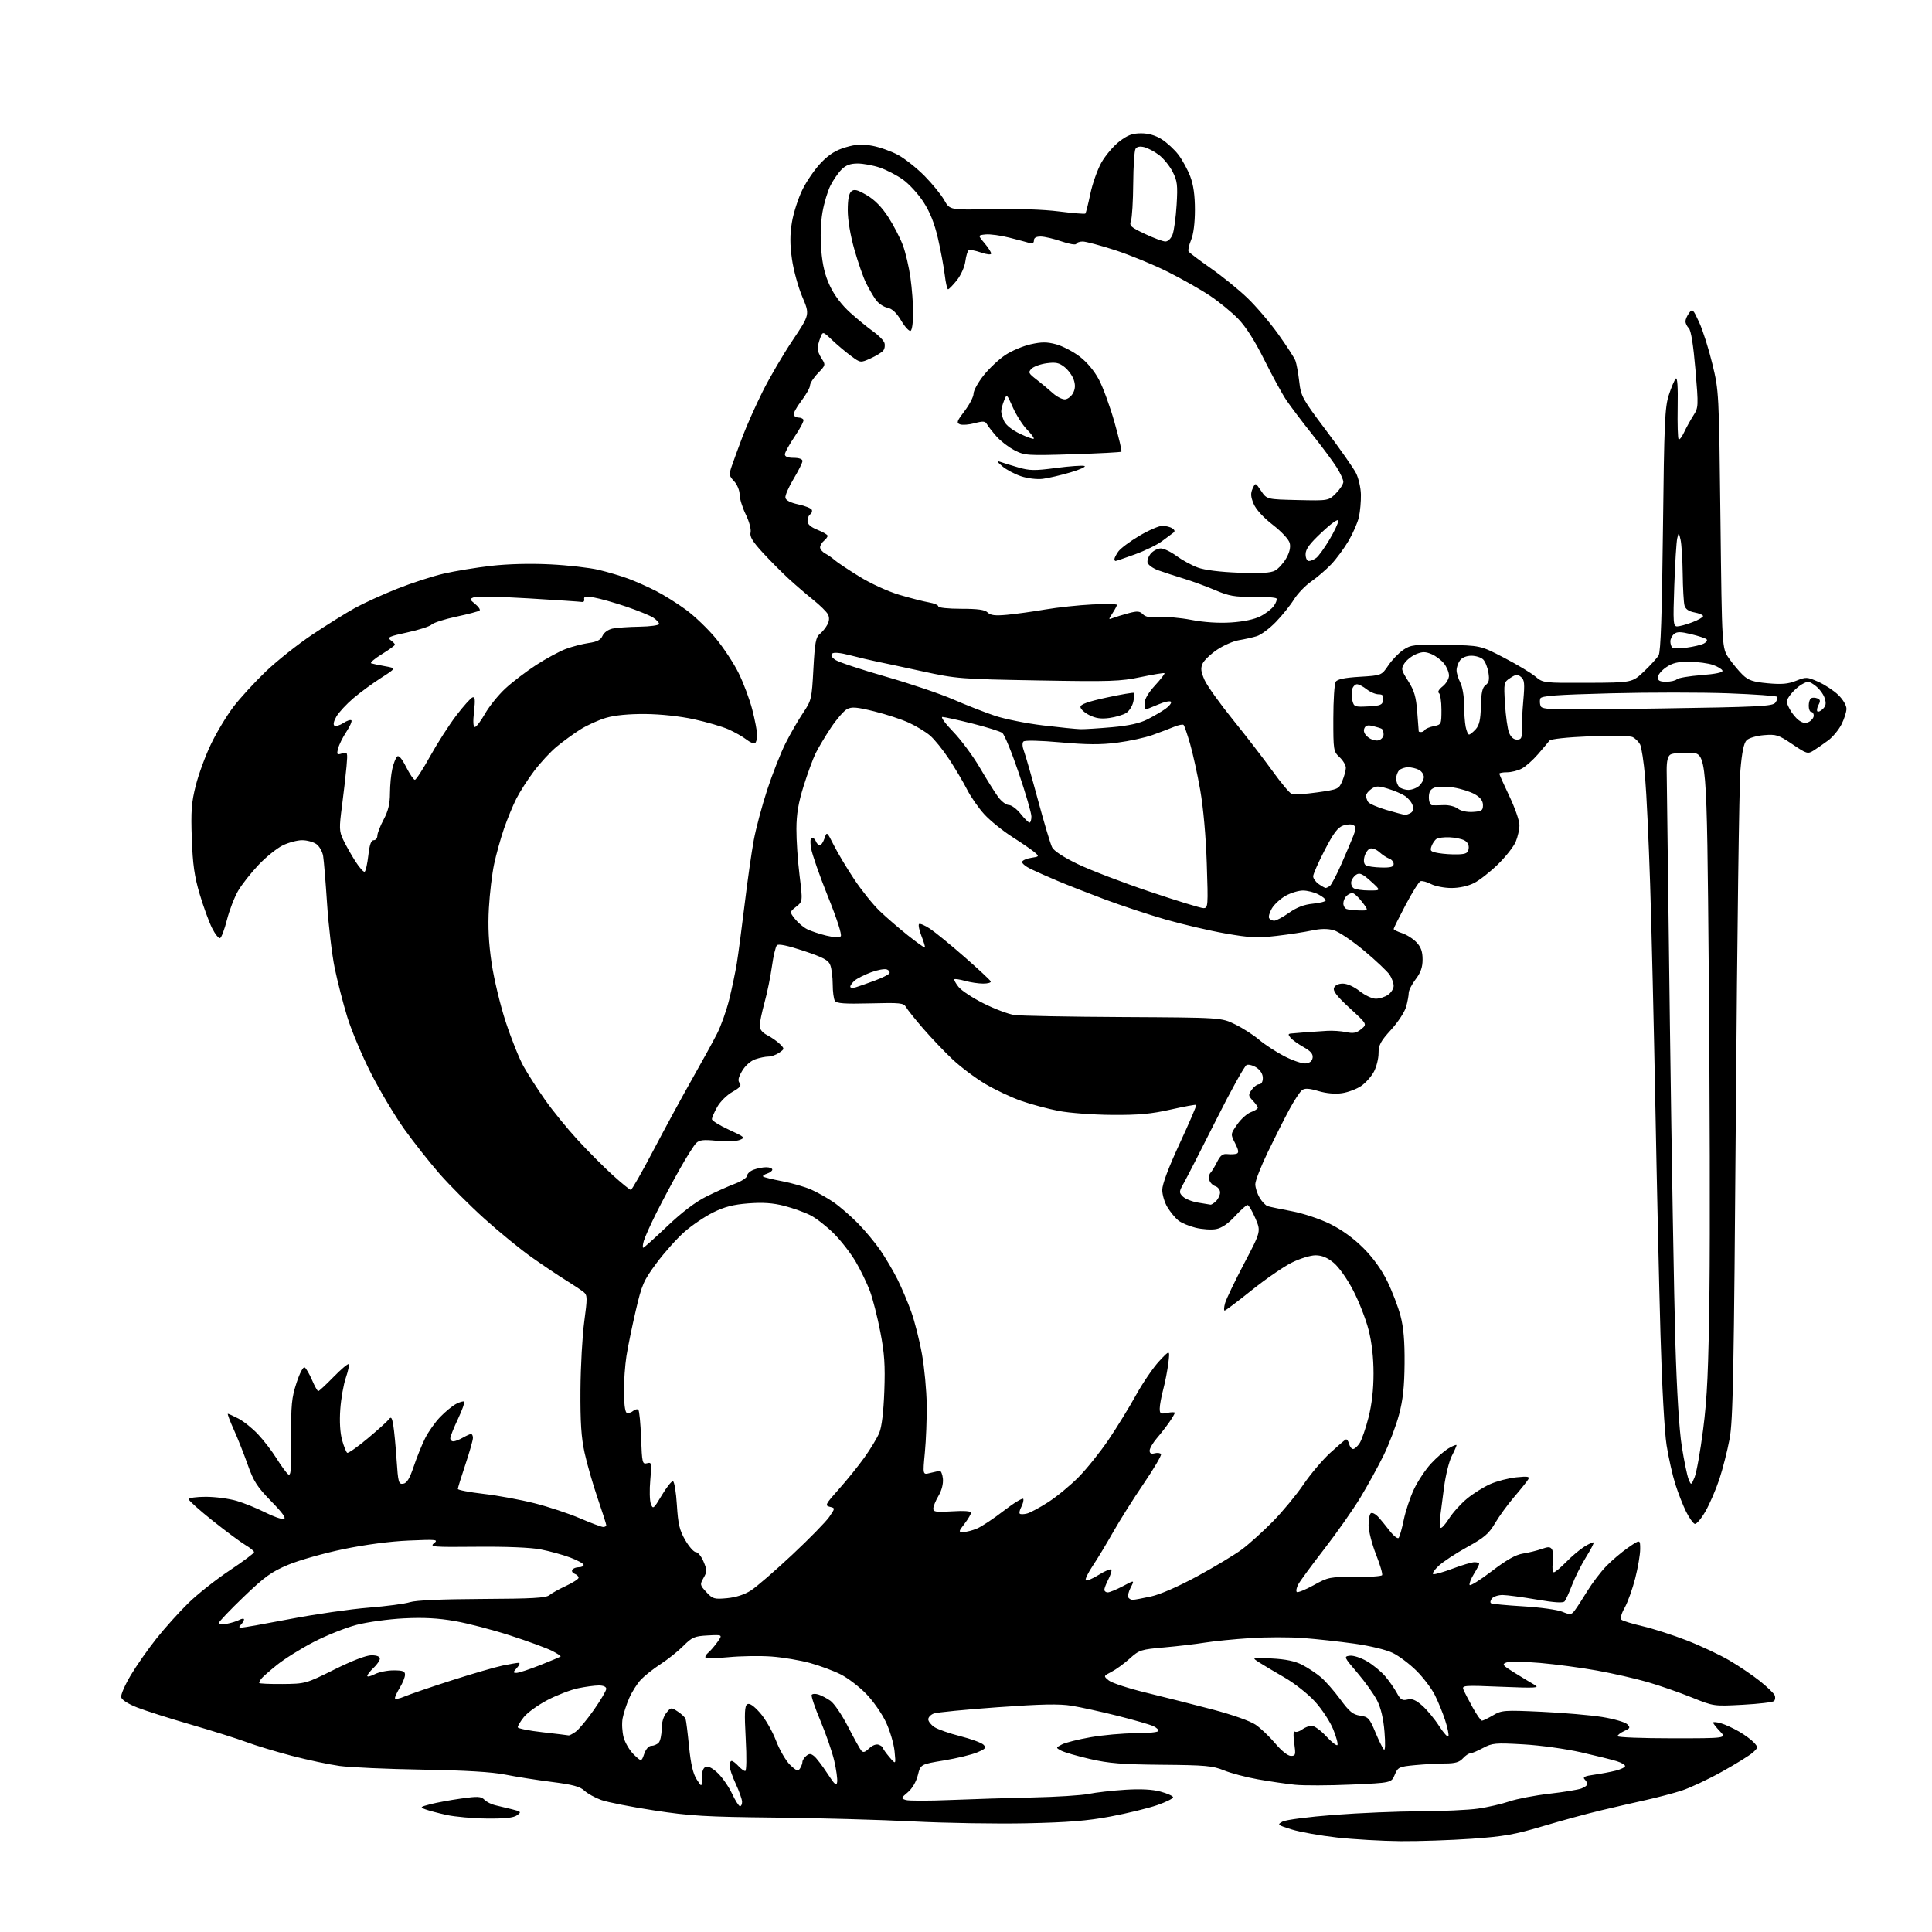 <?xml version="1.0" encoding="UTF-8" standalone="no"?>
<svg 
  version="1.1" 
  xmlns="http://www.w3.org/2000/svg" 
  xmlns:xlink="http://www.w3.org/1999/xlink" 
  xmlns:svg="http://www.w3.org/2000/svg"
  xmlns:rdf="http://www.w3.org/1999/02/22-rdf-syntax-ns#"
  xmlns:cc="http://creativecommons.org/ns#"
  xmlns:dc="http://purl.org/dc/elements/1.1/"
  viewBox="0 0 768 768"
  width="768"
  height="768"
>
<style>svg {background-color: white; }</style>"
<path stroke="none" fill="black" fill-rule="evenodd" d="M556.67,731.89C549.43,731.83 538.10,731.18 531.50,730.45C524.90,729.71 516.80,728.27 513.50,727.25C507.77,725.46 507.60,725.32 509.84,724.11C511.14,723.40 520.23,722.22 530.34,721.45C540.33,720.68 555.70,720.04 564.50,720.01C573.30,719.98 583.65,719.51 587.50,718.96C591.35,718.41 596.98,717.12 600.00,716.09C603.02,715.06 610.17,713.69 615.87,713.04C621.58,712.39 627.31,711.45 628.62,710.95C629.93,710.46 631.00,709.68 631.00,709.22C631.00,708.77 630.50,707.90 629.88,707.28C629.05,706.45 630.03,705.98 633.63,705.49C636.31,705.12 640.19,704.39 642.25,703.87C644.31,703.35 646.00,702.53 646.00,702.04C646.00,701.55 644.54,700.69 642.75,700.12C640.96,699.55 634.55,697.96 628.50,696.58C622.35,695.19 612.21,693.78 605.50,693.41C594.43,692.78 593.19,692.89 589.51,694.86C587.32,696.04 585.03,697.00 584.42,697.00C583.81,697.00 582.50,697.90 581.50,699.00C580.14,700.50 578.41,701.00 574.60,701.01C571.79,701.01 566.41,701.31 562.63,701.66C556.10,702.28 555.70,702.46 554.43,705.51C553.10,708.70 553.10,708.70 537.09,709.40C528.28,709.79 518.25,709.82 514.79,709.47C511.33,709.11 504.68,708.14 500.00,707.31C495.32,706.48 489.25,704.87 486.50,703.74C482.10,701.94 479.14,701.67 462.00,701.53C446.07,701.39 440.81,700.97 433.28,699.23C428.21,698.06 423.07,696.57 421.85,695.92C419.65,694.74 419.65,694.74 422.14,693.44C423.50,692.72 428.65,691.43 433.56,690.57C438.48,689.71 446.41,689.00 451.19,689.00C455.97,689.00 460.12,688.62 460.41,688.15C460.70,687.68 459.81,686.78 458.44,686.15C457.06,685.53 450.66,683.68 444.22,682.06C437.77,680.44 429.57,678.64 426.00,678.06C421.07,677.26 413.94,677.41 396.50,678.66C383.85,679.57 372.49,680.68 371.25,681.13C370.01,681.58 369.00,682.63 369.00,683.45C369.00,684.28 370.11,685.68 371.47,686.57C372.83,687.46 377.44,689.08 381.72,690.16C386.00,691.25 390.15,692.77 390.94,693.54C392.18,694.76 391.84,695.17 388.44,696.61C386.27,697.53 380.32,698.96 375.22,699.81C365.94,701.34 365.94,701.34 364.85,705.68C364.19,708.32 362.62,710.98 360.88,712.45C358.12,714.77 358.09,714.89 360.08,715.53C361.23,715.89 369.21,715.89 377.83,715.53C386.45,715.17 401.15,714.72 410.50,714.52C419.85,714.32 429.88,713.69 432.80,713.10C435.71,712.51 442.24,711.77 447.30,711.46C453.46,711.07 458.09,711.31 461.32,712.19C463.98,712.91 466.23,713.91 466.32,714.41C466.42,714.91 463.57,716.33 460.00,717.57C456.43,718.81 448.10,720.83 441.50,722.08C432.23,723.82 424.61,724.44 408.00,724.79C396.18,725.04 375.93,724.71 363.00,724.05C350.07,723.39 325.32,722.70 308.00,722.52C280.42,722.23 274.45,721.88 260.00,719.67C250.93,718.28 241.49,716.42 239.03,715.54C236.57,714.65 233.55,712.98 232.31,711.82C230.57,710.18 227.63,709.40 219.28,708.34C213.35,707.59 205.04,706.28 200.81,705.43C195.58,704.39 185.01,703.75 167.81,703.46C153.89,703.22 139.13,702.57 135.00,702.00C130.87,701.43 122.32,699.62 116.00,697.97C109.67,696.31 101.58,693.86 98.00,692.52C94.42,691.18 84.53,688.06 76.00,685.59C67.47,683.12 57.80,680.04 54.50,678.74C50.83,677.29 48.37,675.71 48.17,674.64C47.98,673.68 49.68,669.79 51.94,665.99C54.20,662.18 58.80,655.61 62.16,651.38C65.53,647.14 71.25,640.78 74.89,637.23C78.52,633.68 85.89,627.86 91.25,624.29C96.61,620.72 101.00,617.43 101.00,617.00C101.00,616.56 99.46,615.29 97.57,614.18C95.69,613.06 89.84,608.72 84.57,604.53C79.31,600.34 75.00,596.48 75.00,595.96C75.00,595.43 78.07,595.00 81.82,595.00C85.57,595.00 91.08,595.73 94.07,596.61C97.06,597.50 102.13,599.55 105.33,601.17C108.54,602.79 111.89,603.98 112.77,603.81C113.90,603.59 112.44,601.52 107.79,596.76C102.22,591.05 100.79,588.82 98.48,582.26C96.97,577.99 94.48,571.69 92.92,568.25C91.37,564.81 90.32,562.00 90.59,562.00C90.86,562.00 92.75,562.86 94.79,563.92C96.83,564.97 100.34,567.78 102.58,570.17C104.82,572.55 108.11,576.83 109.89,579.67C111.66,582.52 113.73,585.36 114.48,585.99C115.64,586.95 115.84,584.70 115.75,571.81C115.65,558.48 115.93,555.62 117.87,549.72C119.18,545.72 120.52,543.20 121.13,543.58C121.70,543.93 123.01,546.20 124.05,548.61C125.08,551.02 126.19,553.00 126.51,553.00C126.83,553.00 129.56,550.47 132.58,547.37C135.60,544.28 138.32,541.98 138.61,542.28C138.90,542.57 138.39,544.99 137.48,547.66C136.56,550.32 135.57,555.97 135.27,560.21C134.92,565.08 135.19,569.61 136.00,572.49C136.70,575.00 137.61,577.26 138.03,577.52C138.44,577.77 142.09,575.21 146.14,571.82C150.19,568.44 153.99,565.00 154.60,564.19C155.47,563.00 155.82,563.47 156.34,566.60C156.70,568.75 157.29,574.91 157.65,580.30C158.25,589.31 158.47,590.07 160.28,589.80C161.74,589.58 162.84,587.76 164.46,582.95C165.67,579.35 167.71,574.30 168.99,571.74C170.27,569.17 172.96,565.37 174.97,563.29C176.98,561.20 179.83,558.86 181.31,558.08C182.79,557.30 184.23,556.90 184.52,557.19C184.81,557.48 183.69,560.59 182.03,564.11C180.36,567.62 179.00,571.06 179.00,571.75C179.00,572.44 179.56,572.98 180.25,572.96C180.94,572.95 182.62,572.29 184.00,571.50C185.38,570.71 186.84,570.05 187.25,570.04C187.66,570.02 188.00,570.72 188.00,571.60C188.00,572.48 186.65,577.23 185.00,582.16C183.35,587.08 182.00,591.46 182.00,591.88C182.00,592.30 186.61,593.18 192.25,593.84C197.89,594.49 207.00,596.17 212.50,597.57C218.00,598.96 226.12,601.65 230.54,603.55C234.96,605.45 239.13,607.00 239.79,607.00C240.46,607.00 241.00,606.68 241.00,606.28C241.00,605.89 239.45,601.05 237.56,595.53C235.68,590.02 233.34,581.90 232.38,577.50C231.05,571.46 230.66,565.34 230.74,552.50C230.81,543.15 231.49,530.89 232.26,525.25C233.51,516.04 233.49,514.86 232.08,513.68C231.21,512.95 228.03,510.83 225.00,508.95C221.97,507.08 215.83,502.96 211.35,499.79C206.86,496.63 198.41,489.72 192.57,484.45C186.72,479.17 178.69,471.13 174.72,466.59C170.75,462.04 164.47,454.09 160.76,448.91C157.06,443.74 151.12,433.80 147.57,426.83C144.01,419.86 139.74,409.74 138.07,404.33C136.40,398.92 134.14,390.12 133.04,384.78C131.95,379.43 130.59,367.95 130.02,359.28C129.45,350.60 128.75,342.05 128.45,340.28C128.16,338.51 126.94,336.37 125.74,335.53C124.54,334.69 122.00,334.00 120.09,334.00C118.19,334.00 114.75,334.91 112.44,336.03C110.14,337.14 105.80,340.63 102.80,343.78C99.81,346.93 96.15,351.57 94.67,354.10C93.20,356.63 91.20,361.80 90.23,365.60C89.27,369.39 88.04,372.69 87.49,372.92C86.95,373.15 85.51,371.35 84.29,368.92C83.08,366.49 80.88,360.45 79.40,355.50C77.29,348.41 76.62,343.72 76.25,333.41C75.85,322.45 76.11,319.00 77.82,312.25C78.94,307.81 81.65,300.42 83.85,295.84C86.04,291.25 90.06,284.57 92.77,281.00C95.49,277.43 101.33,271.06 105.74,266.85C110.16,262.64 118.43,256.08 124.13,252.27C129.84,248.46 137.43,243.72 141.00,241.74C144.57,239.77 152.19,236.29 157.92,234.02C163.65,231.74 171.97,229.04 176.42,228.02C180.86,226.99 189.36,225.60 195.30,224.92C202.02,224.16 210.92,223.94 218.80,224.34C225.79,224.69 234.43,225.68 238.00,226.53C241.57,227.38 246.86,228.95 249.75,230.02C252.64,231.10 257.59,233.29 260.75,234.91C263.91,236.52 269.30,239.90 272.72,242.41C276.14,244.92 281.45,250.02 284.53,253.74C287.60,257.46 291.69,263.66 293.60,267.53C295.52,271.40 297.96,277.92 299.03,282.03C300.09,286.14 300.97,290.71 300.98,292.19C300.99,293.67 300.60,295.13 300.12,295.43C299.63,295.73 298.08,295.06 296.67,293.95C295.25,292.84 292.05,291.03 289.56,289.92C287.06,288.82 280.90,287.02 275.86,285.92C270.33,284.71 262.68,283.89 256.54,283.83C249.98,283.78 244.44,284.31 240.93,285.34C237.94,286.21 233.30,288.32 230.61,290.02C227.92,291.73 223.73,294.79 221.28,296.82C218.84,298.84 214.80,303.19 212.32,306.49C209.83,309.78 206.65,314.73 205.25,317.49C203.86,320.24 201.63,325.65 200.31,329.50C198.99,333.35 197.24,339.65 196.42,343.49C195.60,347.34 194.66,355.21 194.34,360.99C193.92,368.40 194.24,374.86 195.43,382.89C196.36,389.17 198.88,399.68 201.07,406.33C203.25,412.96 206.43,420.89 208.14,423.94C209.86,427.00 213.69,432.97 216.67,437.21C219.65,441.45 225.45,448.59 229.58,453.08C233.70,457.58 239.99,463.89 243.56,467.13C247.12,470.36 250.37,473.00 250.77,473.00C251.17,473.00 255.26,465.82 259.86,457.04C264.46,448.27 271.37,435.56 275.21,428.79C279.05,422.03 283.48,413.98 285.04,410.89C286.61,407.81 288.77,401.73 289.85,397.39C290.93,393.05 292.29,386.57 292.88,383.00C293.47,379.43 294.87,368.85 296.00,359.50C297.13,350.15 298.76,338.68 299.63,334.00C300.49,329.32 302.90,320.31 304.98,313.96C307.06,307.62 310.34,299.29 312.27,295.46C314.20,291.63 317.34,286.20 319.23,283.39C322.56,278.45 322.70,277.86 323.34,265.89C323.90,255.47 324.31,253.26 325.89,252.00C326.92,251.18 328.28,249.49 328.92,248.25C329.70,246.72 329.75,245.41 329.09,244.16C328.55,243.15 325.94,240.59 323.30,238.47C320.66,236.35 316.27,232.58 313.54,230.08C310.82,227.58 306.17,222.90 303.21,219.68C299.16,215.28 297.96,213.29 298.36,211.66C298.66,210.43 297.84,207.35 296.45,204.50C295.11,201.75 294.01,198.18 294.01,196.56C294.00,194.93 293.03,192.59 291.81,191.29C289.79,189.15 289.72,188.65 290.90,185.23C291.60,183.18 293.53,177.93 295.17,173.56C296.82,169.20 300.43,161.10 303.20,155.56C305.97,150.03 311.31,140.90 315.08,135.28C321.93,125.05 321.93,125.05 318.94,118.02C317.30,114.16 315.44,107.41 314.82,103.02C313.99,97.14 313.99,93.29 314.81,88.32C315.42,84.62 317.31,78.78 319.00,75.35C320.69,71.92 324.04,67.09 326.45,64.61C329.63,61.34 332.29,59.68 336.21,58.54C340.45,57.31 342.73,57.19 346.90,57.98C349.82,58.53 354.40,60.18 357.07,61.63C359.75,63.09 364.46,66.84 367.55,69.96C370.63,73.09 374.15,77.41 375.36,79.57C377.57,83.50 377.57,83.50 394.18,83.12C404.19,82.90 414.81,83.26 420.90,84.04C426.46,84.74 431.20,85.13 431.44,84.89C431.68,84.65 432.57,81.15 433.41,77.11C434.25,73.07 436.24,67.45 437.82,64.63C439.41,61.81 442.61,58.04 444.93,56.25C448.24,53.71 450.12,53.00 453.60,53.00C456.55,53.00 459.30,53.80 461.81,55.38C463.88,56.69 466.86,59.44 468.43,61.50C470.00,63.55 472.12,67.44 473.14,70.13C474.42,73.48 475.00,77.65 475.00,83.39C475.00,88.64 474.43,93.12 473.47,95.42C472.63,97.44 472.18,99.48 472.48,99.97C472.78,100.46 476.73,103.44 481.26,106.61C485.79,109.77 492.34,115.07 495.80,118.39C499.27,121.70 504.81,128.20 508.12,132.83C511.44,137.46 514.51,142.21 514.95,143.38C515.39,144.54 516.07,148.28 516.47,151.68C517.14,157.54 517.69,158.54 527.17,171.13C532.67,178.44 538.01,186.05 539.03,188.06C540.05,190.06 540.93,193.90 540.99,196.60C541.04,199.29 540.68,203.30 540.20,205.50C539.71,207.70 537.85,211.97 536.07,215.00C534.28,218.03 531.18,222.23 529.16,224.34C527.15,226.46 523.57,229.52 521.22,231.16C518.86,232.80 515.78,236.02 514.35,238.32C512.93,240.62 509.71,244.63 507.18,247.24C504.66,249.85 501.23,252.39 499.55,252.90C497.87,253.41 494.70,254.12 492.50,254.48C490.30,254.83 486.39,256.54 483.81,258.27C481.24,260.01 478.64,262.49 478.05,263.79C477.21,265.64 477.38,267.05 478.84,270.33C479.87,272.62 484.94,279.72 490.11,286.10C495.27,292.48 502.31,301.61 505.75,306.38C509.18,311.16 512.67,315.32 513.49,315.63C514.31,315.95 518.86,315.66 523.59,314.99C531.99,313.80 532.24,313.68 533.60,310.41C534.37,308.57 535.00,306.23 535.00,305.21C535.00,304.18 533.88,302.29 532.50,301.00C530.08,298.73 530.00,298.24 530.02,285.58C530.02,278.38 530.45,271.84 530.96,271.03C531.62,269.99 534.46,269.40 540.53,269.03C549.18,268.50 549.18,268.50 551.88,264.51C553.36,262.32 556.04,259.54 557.83,258.33C560.84,256.31 562.14,256.16 574.79,256.36C588.50,256.58 588.50,256.58 597.86,261.45C603.01,264.13 608.61,267.48 610.31,268.91C613.38,271.49 613.46,271.50 631.10,271.43C648.82,271.35 648.82,271.35 653.49,266.93C656.06,264.49 658.69,261.60 659.33,260.50C660.16,259.09 660.66,244.41 661.05,210.50C661.53,168.00 661.80,161.87 663.39,157.00C664.37,153.97 665.62,151.05 666.15,150.50C666.78,149.85 667.05,153.81 666.90,161.76C666.78,168.50 666.95,174.28 667.28,174.61C667.61,174.95 668.59,173.71 669.45,171.86C670.31,170.01 671.96,167.02 673.12,165.21C675.18,161.99 675.20,161.58 673.96,146.87C673.13,137.13 672.21,131.35 671.34,130.48C670.60,129.75 670.00,128.52 670.00,127.76C670.00,127.00 670.64,125.51 671.43,124.44C672.78,122.62 673.02,122.84 675.46,128.16C676.89,131.27 679.25,138.70 680.69,144.66C683.30,155.43 683.32,155.83 683.91,206.59C684.50,257.68 684.50,257.68 687.27,261.67C688.79,263.86 691.28,266.85 692.79,268.30C695.05,270.46 696.86,271.07 702.70,271.61C708.23,272.12 710.80,271.90 713.99,270.62C717.95,269.04 718.34,269.06 722.82,271.03C725.39,272.17 728.96,274.52 730.75,276.25C732.60,278.04 734.00,280.40 734.00,281.74C734.00,283.03 733.10,285.84 732.01,287.98C730.91,290.13 728.55,292.98 726.76,294.31C724.97,295.64 722.38,297.44 721.00,298.31C718.60,299.82 718.26,299.72 712.50,295.84C706.98,292.12 706.08,291.83 701.20,292.23C698.21,292.48 695.21,293.37 694.31,294.26C693.20,295.37 692.45,299.00 691.84,306.18C691.35,311.85 690.55,372.07 690.05,440.00C689.26,545.97 688.91,564.71 687.54,572.00C686.67,576.67 684.83,583.88 683.47,588.00C682.10,592.12 679.61,597.89 677.93,600.81C676.26,603.74 674.35,605.96 673.69,605.76C673.04,605.56 671.50,603.40 670.27,600.95C669.05,598.50 667.12,593.59 665.99,590.04C664.86,586.49 663.29,579.51 662.50,574.54C661.66,569.26 660.65,550.93 660.07,530.50C659.52,511.25 658.60,470.07 658.02,439.00C657.44,407.93 656.51,368.49 655.95,351.38C655.40,334.26 654.50,315.21 653.96,309.04C653.42,302.87 652.52,296.97 651.96,295.93C651.41,294.90 650.12,293.60 649.11,293.06C647.97,292.45 641.41,292.31 632.02,292.69C622.94,293.07 616.44,293.76 615.94,294.41C615.48,295.01 613.42,297.44 611.38,299.81C609.33,302.19 606.40,304.78 604.87,305.56C603.35,306.35 600.73,307.00 599.05,307.00C597.37,307.00 596.00,307.25 596.00,307.56C596.00,307.87 597.80,311.89 600.00,316.50C602.20,321.11 604.00,326.27 604.00,327.97C604.00,329.67 603.34,332.65 602.53,334.59C601.71,336.54 598.54,340.57 595.47,343.57C592.41,346.56 588.14,349.91 585.99,351.01C583.60,352.22 580.10,353.00 576.99,353.00C574.19,353.00 570.53,352.29 568.86,351.43C567.19,350.56 565.29,350.06 564.65,350.30C564.01,350.55 561.35,354.80 558.74,359.75C556.13,364.69 554.00,368.99 554.00,369.29C554.00,369.60 555.51,370.34 557.35,370.95C559.20,371.56 561.78,373.21 563.10,374.61C564.86,376.48 565.50,378.30 565.50,381.41C565.50,384.50 564.75,386.64 562.75,389.26C561.24,391.24 560.00,393.68 559.99,394.68C559.99,395.68 559.53,398.17 558.96,400.21C558.39,402.25 555.70,406.36 552.96,409.35C548.80,413.90 548.00,415.41 548.00,418.66C548.00,420.79 547.17,424.10 546.15,426.02C545.13,427.93 542.85,430.49 541.08,431.70C539.30,432.91 535.90,434.19 533.51,434.55C530.77,434.96 527.31,434.66 524.12,433.72C520.30,432.60 518.69,432.51 517.56,433.37C516.74,433.99 514.48,437.43 512.55,441.00C510.61,444.57 506.78,452.18 504.02,457.89C501.26,463.60 499.00,469.38 499.00,470.74C499.00,472.09 499.77,474.50 500.72,476.10C501.66,477.70 503.12,479.22 503.97,479.48C504.81,479.74 509.10,480.64 513.50,481.47C517.99,482.31 524.66,484.53 528.70,486.52C533.33,488.80 538.05,492.21 541.92,496.08C545.82,499.98 549.18,504.63 551.46,509.30C553.40,513.26 555.76,519.42 556.71,523.00C557.94,527.65 558.41,533.06 558.34,542.00C558.26,551.34 557.70,556.51 556.11,562.45C554.94,566.82 552.21,574.02 550.04,578.45C547.87,582.88 543.72,590.44 540.80,595.26C537.89,600.07 531.41,609.30 526.40,615.76C521.40,622.22 516.75,628.55 516.07,629.84C515.39,631.12 515.13,632.47 515.49,632.83C515.86,633.19 518.87,631.98 522.19,630.14C527.98,626.93 528.64,626.80 538.57,626.88C544.25,626.92 549.14,626.59 549.41,626.14C549.69,625.69 548.60,621.99 546.99,617.91C545.38,613.84 544.05,608.61 544.03,606.31C544.02,604.00 544.43,601.85 544.96,601.52C545.49,601.20 546.73,601.78 547.71,602.82C548.70,603.87 550.79,606.40 552.36,608.45C553.94,610.50 555.56,611.80 555.97,611.34C556.38,610.88 557.30,607.66 558.01,604.19C558.72,600.71 560.55,595.22 562.08,591.98C563.62,588.75 566.66,584.16 568.85,581.80C571.03,579.43 574.21,576.69 575.91,575.69C577.61,574.70 579.00,574.16 579.00,574.48C579.00,574.81 578.14,576.77 577.08,578.83C576.03,580.90 574.67,586.39 574.05,591.04C573.44,595.69 572.73,601.12 572.48,603.10C572.23,605.07 572.31,606.97 572.65,607.32C573.00,607.67 574.51,606.01 576.01,603.65C577.51,601.29 580.74,597.71 583.20,595.70C585.65,593.68 589.79,591.09 592.40,589.94C595.01,588.78 599.66,587.58 602.73,587.26C607.35,586.79 608.17,586.93 607.48,588.09C607.03,588.87 604.54,591.98 601.95,595.00C599.36,598.02 595.91,602.75 594.30,605.50C591.84,609.68 590.03,611.24 583.16,615.02C578.65,617.51 573.56,620.86 571.85,622.48C570.14,624.09 569.19,625.56 569.74,625.75C570.29,625.93 573.78,624.94 577.49,623.54C581.20,622.14 585.08,621.00 586.12,621.00C587.15,621.00 588.00,621.28 588.00,621.63C588.00,621.98 587.06,623.78 585.92,625.63C584.77,627.49 583.99,629.46 584.18,630.03C584.36,630.59 588.29,628.16 592.91,624.63C598.87,620.07 602.49,618.02 605.40,617.56C607.65,617.21 610.99,616.39 612.80,615.74C615.47,614.79 616.27,614.82 616.94,615.91C617.40,616.65 617.54,619.00 617.26,621.13C616.97,623.26 617.15,625.00 617.67,625.00C618.18,625.00 620.37,623.17 622.55,620.94C624.72,618.70 627.99,615.95 629.80,614.82C631.62,613.69 633.28,612.94 633.49,613.15C633.70,613.36 632.33,616.00 630.45,619.02C628.57,622.03 626.09,626.97 624.94,629.99C623.79,633.01 622.45,635.95 621.97,636.54C621.35,637.28 617.99,637.07 610.79,635.84C605.13,634.87 599.09,634.06 597.37,634.04C595.65,634.02 593.72,634.63 593.07,635.41C592.43,636.19 592.27,637.05 592.72,637.32C593.16,637.60 598.92,638.15 605.51,638.54C612.11,638.93 619.07,639.89 621.00,640.68C624.23,642.00 624.61,641.96 626.00,640.14C626.82,639.06 629.08,635.60 631.00,632.45C632.92,629.31 636.30,624.86 638.50,622.58C640.70,620.30 644.64,616.97 647.25,615.17C652.00,611.90 652.00,611.90 652.00,615.79C652.00,617.93 651.11,623.16 650.02,627.42C648.93,631.67 647.05,636.92 645.83,639.09C644.49,641.48 643.99,643.35 644.56,643.86C645.08,644.33 648.88,645.49 653.00,646.45C657.12,647.41 665.00,649.95 670.50,652.08C676.00,654.22 683.63,657.80 687.45,660.04C691.28,662.28 696.77,666.00 699.65,668.30C702.52,670.61 705.15,673.14 705.47,673.92C705.80,674.70 705.68,675.72 705.21,676.19C704.73,676.67 699.15,677.33 692.79,677.67C681.24,678.29 681.24,678.29 672.37,674.71C667.49,672.74 659.61,670.00 654.87,668.63C650.12,667.26 641.12,665.21 634.87,664.08C628.61,662.95 618.43,661.59 612.23,661.05C606.04,660.51 600.01,660.43 598.84,660.86C596.93,661.57 597.25,661.99 602.11,664.99C605.07,666.83 608.62,668.97 610.00,669.75C612.20,670.99 610.62,671.08 596.76,670.52C581.80,669.90 581.05,669.96 581.76,671.69C582.17,672.69 583.81,675.87 585.41,678.75C587.01,681.64 588.67,684.00 589.10,684.00C589.53,684.00 591.51,683.04 593.50,681.87C596.93,679.84 597.89,679.77 612.81,680.46C621.44,680.86 632.29,681.80 636.92,682.54C641.54,683.29 646.00,684.58 646.83,685.40C648.16,686.73 648.03,687.03 645.66,688.11C644.20,688.78 643.00,689.70 643.00,690.16C643.00,690.62 652.76,691.00 664.69,691.00C686.37,691.00 686.37,691.00 683.69,688.20C682.21,686.65 681.00,685.11 681.00,684.77C681.00,684.42 682.39,684.54 684.08,685.02C685.78,685.51 689.04,687.01 691.34,688.35C693.63,689.69 696.29,691.66 697.25,692.72C698.92,694.57 698.90,694.74 696.75,696.69C695.51,697.80 690.00,701.22 684.50,704.28C679.00,707.35 671.80,710.72 668.50,711.79C665.20,712.85 658.90,714.51 654.50,715.49C650.10,716.46 642.00,718.32 636.50,719.63C631.00,720.93 620.57,723.77 613.32,725.94C602.16,729.27 597.80,730.04 584.99,730.94C576.66,731.52 563.91,731.95 556.67,731.89zM193.56,722.90C188.03,722.84 180.80,722.20 177.50,721.47C174.20,720.74 170.42,719.74 169.10,719.24C166.86,718.41 167.00,718.27 171.10,717.20C173.52,716.57 178.99,715.56 183.25,714.96C189.94,714.01 191.22,714.08 192.57,715.43C193.43,716.29 195.35,717.27 196.82,717.60C198.29,717.93 201.29,718.65 203.47,719.20C207.20,720.13 207.33,720.29 205.53,721.60C204.17,722.60 200.74,722.97 193.56,722.90zM294.17,718.00C294.63,718.00 295.00,717.21 294.99,716.25C294.98,715.29 293.86,712.09 292.49,709.15C291.12,706.21 290.00,702.95 290.00,701.90C290.00,700.86 290.38,700.00 290.85,700.00C291.31,700.00 292.50,700.90 293.50,702.00C294.50,703.10 295.72,704.00 296.22,704.00C296.76,704.00 296.84,698.72 296.43,691.14C295.88,681.00 296.01,678.11 297.05,677.47C297.94,676.92 299.58,678.02 302.12,680.88C304.18,683.20 307.03,688.16 308.46,691.89C309.88,695.62 312.41,699.98 314.07,701.57C316.60,703.99 317.25,704.22 318.03,702.98C318.55,702.17 318.98,700.99 318.98,700.37C318.99,699.75 319.68,698.68 320.50,698.00C321.70,697.00 322.33,697.03 323.67,698.13C324.58,698.88 326.94,701.98 328.91,705.00C331.81,709.47 332.54,710.10 332.79,708.38C332.96,707.22 332.43,703.39 331.61,699.88C330.79,696.37 328.32,689.24 326.13,684.03C323.94,678.82 322.38,674.19 322.66,673.74C322.94,673.29 324.14,673.22 325.33,673.59C326.53,673.96 328.68,675.10 330.13,676.11C331.58,677.13 334.68,681.68 337.02,686.23C339.36,690.78 341.73,695.08 342.29,695.78C343.09,696.80 343.76,696.64 345.49,695.01C346.81,693.76 348.35,693.20 349.34,693.58C350.26,693.93 351.00,694.50 351.00,694.86C351.01,695.21 352.16,696.85 353.57,698.50C356.14,701.50 356.14,701.50 355.60,696.12C355.30,693.15 353.77,687.97 352.19,684.60C350.61,681.22 347.07,676.15 344.32,673.33C341.57,670.51 337.04,667.04 334.25,665.63C331.46,664.21 325.96,662.16 322.03,661.08C318.10,659.99 311.20,658.83 306.69,658.50C302.19,658.17 294.53,658.29 289.68,658.75C284.83,659.21 280.68,659.29 280.44,658.91C280.21,658.53 280.71,657.65 281.56,656.95C282.40,656.25 284.04,654.35 285.19,652.74C287.28,649.80 287.28,649.80 281.39,650.11C276.07,650.39 275.13,650.79 271.62,654.30C269.49,656.44 265.44,659.67 262.62,661.49C259.81,663.31 256.29,666.08 254.80,667.65C253.32,669.22 251.22,672.52 250.13,675.00C249.05,677.48 247.86,681.12 247.50,683.09C247.13,685.07 247.32,688.46 247.90,690.64C248.49,692.81 250.32,695.89 251.97,697.48C254.98,700.36 254.98,700.36 256.09,697.18C256.75,695.29 257.88,694.00 258.90,694.00C259.83,694.00 261.14,693.46 261.80,692.80C262.46,692.14 263.00,689.71 263.00,687.41C263.00,684.81 263.71,682.35 264.87,680.91C266.69,678.66 266.81,678.65 269.42,680.36C270.90,681.33 272.30,682.65 272.53,683.31C272.76,683.96 273.38,688.92 273.91,694.31C274.60,701.22 275.49,705.07 276.93,707.31C278.97,710.50 278.97,710.50 278.98,706.72C278.99,704.22 279.53,702.73 280.57,702.34C281.54,701.96 283.38,702.94 285.42,704.92C287.23,706.68 289.75,710.34 291.03,713.06C292.30,715.78 293.71,718.00 294.17,718.00zM513.15,698.00C515.03,698.00 515.13,697.59 514.48,692.87C514.04,689.66 514.14,687.97 514.74,688.34C515.27,688.67 516.56,688.29 517.60,687.50C518.65,686.71 520.36,686.05 521.40,686.03C522.45,686.01 525.04,687.87 527.15,690.17C529.27,692.46 531.28,694.05 531.63,693.70C531.98,693.36 531.24,690.54 529.98,687.45C528.73,684.36 525.46,679.38 522.72,676.39C519.98,673.39 514.54,669.09 510.62,666.84C506.70,664.59 502.15,661.87 500.50,660.81C497.50,658.87 497.50,658.87 505.50,659.27C511.06,659.55 514.75,660.31 517.62,661.79C519.88,662.95 523.22,665.16 525.04,666.69C526.86,668.22 530.34,672.18 532.77,675.49C536.40,680.44 537.80,681.59 540.69,682.00C543.88,682.46 544.41,683.03 546.69,688.50C548.06,691.80 549.60,694.93 550.10,695.45C550.65,696.03 550.75,693.25 550.36,688.45C549.94,683.21 548.94,678.97 547.44,676.00C546.19,673.52 542.66,668.58 539.60,665.00C534.21,658.69 534.12,658.49 536.57,658.18C537.97,658.00 541.00,658.98 543.40,660.39C545.78,661.78 549.02,664.45 550.61,666.31C552.20,668.18 554.29,671.17 555.26,672.96C556.72,675.65 557.45,676.10 559.47,675.60C561.30,675.14 562.77,675.74 565.37,678.02C567.27,679.69 570.31,683.36 572.11,686.18C573.92,688.99 575.57,690.78 575.78,690.15C575.99,689.52 575.39,686.64 574.44,683.75C573.50,680.86 571.67,676.39 570.38,673.81C569.09,671.23 565.81,666.90 563.10,664.19C560.38,661.48 556.12,658.27 553.63,657.06C551.00,655.79 544.57,654.24 538.30,653.36C532.36,652.53 523.23,651.53 518.00,651.14C512.77,650.74 503.32,650.75 497.00,651.17C490.68,651.58 482.57,652.39 479.00,652.96C475.43,653.54 468.12,654.40 462.78,654.87C453.55,655.68 452.85,655.90 449.09,659.30C446.90,661.27 443.65,663.65 441.86,664.57C438.60,666.26 438.60,666.26 440.80,668.04C442.01,669.02 448.73,671.21 455.75,672.91C462.76,674.61 474.57,677.60 482.00,679.55C490.02,681.67 496.98,684.13 499.15,685.62C501.16,687.00 504.67,690.35 506.96,693.07C509.43,696.00 511.94,698.00 513.15,698.00zM226.03,689.85C226.32,689.93 227.57,689.29 228.80,688.42C230.04,687.56 233.29,683.66 236.03,679.77C238.76,675.87 241.00,672.08 241.00,671.34C241.00,670.52 239.85,670.00 238.05,670.00C236.43,670.00 232.71,670.50 229.80,671.11C226.88,671.72 221.42,673.82 217.65,675.78C213.89,677.75 209.66,680.79 208.25,682.55C206.84,684.31 205.75,686.15 205.82,686.63C205.89,687.11 210.35,688.00 215.72,688.60C221.10,689.21 225.74,689.77 226.03,689.85zM160.75,674.41C162.81,673.53 171.25,670.64 179.50,667.99C187.75,665.35 196.88,662.69 199.80,662.09C202.71,661.49 205.60,661.00 206.20,661.00C206.81,661.00 206.50,661.90 205.50,663.00C203.89,664.77 203.87,665.00 205.32,665.00C206.21,665.00 210.45,663.61 214.72,661.91C219.00,660.22 222.66,658.67 222.85,658.48C223.04,658.29 221.46,657.26 219.35,656.19C217.23,655.12 209.80,652.40 202.84,650.14C195.88,647.88 185.98,645.30 180.84,644.40C174.15,643.23 168.38,642.92 160.50,643.32C154.45,643.63 146.00,644.79 141.73,645.91C137.45,647.02 129.81,650.07 124.74,652.69C119.68,655.30 113.05,659.45 110.02,661.90C106.98,664.35 104.17,666.84 103.77,667.43C103.36,668.02 103.02,668.73 103.02,669.00C103.01,669.27 107.16,669.46 112.25,669.42C121.42,669.34 121.59,669.29 132.90,663.67C139.93,660.17 145.58,658.00 147.65,658.00C149.76,658.00 151.00,658.49 151.00,659.33C151.00,660.05 149.88,661.71 148.50,663.00C147.12,664.29 146.00,665.73 146.00,666.20C146.00,666.67 147.33,666.36 148.95,665.53C150.57,664.69 153.95,664.00 156.45,664.00C160.12,664.00 161.00,664.34 161.00,665.75C160.99,666.71 160.09,668.97 159.00,670.77C157.90,672.57 157.00,674.49 157.00,675.04C157.00,675.58 158.69,675.30 160.75,674.41zM96.02,647.00C96.79,647.00 105.55,645.45 115.47,643.55C125.38,641.65 139.35,639.64 146.50,639.07C153.65,638.50 161.07,637.52 163.00,636.88C165.23,636.15 175.62,635.69 191.60,635.61C211.56,635.52 217.04,635.21 218.39,634.09C219.32,633.32 222.31,631.65 225.04,630.39C227.77,629.13 230.00,627.67 230.00,627.15C230.00,626.64 229.30,625.94 228.44,625.61C227.58,625.28 227.15,624.56 227.50,624.01C227.84,623.45 228.99,623.00 230.06,623.00C231.13,623.00 232.00,622.58 232.00,622.07C232.00,621.56 229.59,620.24 226.66,619.14C223.72,618.04 218.43,616.59 214.91,615.91C210.95,615.15 201.23,614.75 189.53,614.86C172.05,615.03 170.71,614.92 172.53,613.46C174.35,611.99 173.58,611.91 162.50,612.39C155.04,612.71 145.20,614.01 136.50,615.81C128.80,617.41 118.96,620.19 114.62,622.00C107.92,624.80 105.27,626.71 96.87,634.77C91.44,639.98 87.00,644.65 87.00,645.14C87.00,645.63 88.41,645.78 90.14,645.48C91.86,645.17 94.11,644.47 95.14,643.93C96.16,643.38 97.00,643.31 97.00,643.76C97.00,644.22 96.46,645.14 95.80,645.80C94.87,646.73 94.91,647.00 96.02,647.00zM289.00,635.31C292.52,634.98 295.94,633.88 298.50,632.24C300.70,630.82 308.07,624.46 314.87,618.08C321.68,611.71 328.32,604.92 329.64,603.00C332.03,599.50 332.03,599.50 329.85,598.97C327.84,598.49 328.12,597.94 333.45,591.97C336.64,588.41 341.21,582.74 343.62,579.37C346.03,576.01 348.69,571.60 349.53,569.59C350.51,567.23 351.22,561.35 351.53,553.03C351.91,542.66 351.60,538.02 349.94,529.44C348.81,523.56 346.94,516.25 345.80,513.19C344.65,510.12 342.12,504.89 340.17,501.56C338.22,498.23 334.31,493.19 331.48,490.36C328.66,487.53 324.47,484.26 322.17,483.09C319.88,481.92 315.19,480.24 311.75,479.35C307.23,478.19 303.29,477.92 297.50,478.36C291.50,478.82 288.00,479.72 283.50,481.95C280.20,483.58 275.06,487.06 272.07,489.69C269.09,492.31 264.11,497.89 261.00,502.08C255.80,509.10 255.14,510.60 252.70,521.10C251.24,527.37 249.59,535.42 249.03,539.00C248.47,542.58 248.01,548.96 248.01,553.19C248.00,557.46 248.46,561.17 249.04,561.53C249.62,561.88 250.75,561.62 251.57,560.94C252.38,560.27 253.36,560.03 253.75,560.42C254.14,560.80 254.63,565.86 254.84,571.65C255.21,581.52 255.35,582.14 257.20,581.66C259.05,581.17 259.12,581.53 258.50,588.32C258.14,592.27 258.24,596.55 258.73,597.84C259.56,600.04 259.82,599.84 263.06,594.42C264.95,591.24 266.95,588.72 267.50,588.81C268.05,588.90 268.76,593.14 269.07,598.24C269.55,605.90 270.13,608.32 272.41,612.25C273.93,614.86 275.83,617.00 276.64,617.00C277.44,617.00 278.81,618.69 279.67,620.75C281.10,624.16 281.10,624.75 279.67,627.24C278.18,629.86 278.23,630.11 280.80,632.90C283.30,635.60 283.90,635.78 289.00,635.31zM450.31,635.96C450.96,635.95 454.20,635.35 457.50,634.63C461.16,633.84 468.37,630.69 476.00,626.55C482.88,622.82 490.84,618.02 493.69,615.90C496.54,613.77 502.06,608.80 505.94,604.85C509.82,600.91 515.28,594.31 518.08,590.20C520.87,586.08 525.66,580.41 528.71,577.60C531.77,574.80 534.60,572.37 535.01,572.21C535.41,572.05 535.99,572.84 536.28,573.96C536.57,575.08 537.29,576.00 537.88,576.00C538.47,576.00 539.64,574.96 540.47,573.69C541.30,572.41 542.89,567.84 543.99,563.53C545.32,558.32 546.00,552.42 546.00,546.00C546.00,539.64 545.32,533.68 544.03,528.62C542.95,524.39 540.19,517.33 537.90,512.93C535.51,508.34 532.21,503.67 530.14,501.97C527.62,499.89 525.46,499.00 522.93,499.00C520.93,499.00 516.68,500.32 513.41,501.95C510.16,503.58 503.00,508.52 497.50,512.93C492.00,517.35 487.19,520.97 486.82,520.98C486.45,520.99 486.53,519.65 487.00,517.99C487.48,516.33 490.88,509.25 494.57,502.24C501.27,489.49 501.27,489.49 499.01,484.25C497.77,481.36 496.37,479.00 495.90,479.00C495.43,479.00 493.19,481.01 490.92,483.47C488.20,486.43 485.65,488.16 483.42,488.58C481.57,488.93 477.90,488.69 475.28,488.05C472.65,487.41 469.52,486.08 468.33,485.09C467.13,484.11 465.22,481.78 464.08,479.90C462.94,478.03 462.01,474.93 462.01,473.00C462.01,470.77 464.53,464.06 468.95,454.53C472.77,446.30 475.73,439.40 475.54,439.20C475.34,439.01 470.76,439.85 465.34,441.07C457.62,442.81 452.59,443.27 442.00,443.19C434.57,443.14 425.05,442.43 420.84,441.61C416.62,440.80 409.96,439.01 406.03,437.65C402.10,436.28 395.65,433.24 391.69,430.90C387.74,428.55 381.85,424.13 378.61,421.07C375.37,418.01 370.13,412.50 366.96,408.84C363.79,405.18 360.74,401.36 360.17,400.35C359.24,398.68 357.92,398.54 345.94,398.85C335.70,399.11 332.54,398.88 331.88,397.84C331.41,397.10 331.02,394.17 331.02,391.32C331.01,388.46 330.58,385.02 330.06,383.67C329.31,381.67 327.30,380.60 319.48,377.99C313.21,375.90 309.48,375.12 308.85,375.75C308.31,376.29 307.42,380.05 306.86,384.11C306.30,388.18 304.98,394.64 303.92,398.48C302.87,402.32 302.00,406.47 302.00,407.70C302.00,409.20 303.02,410.48 305.05,411.53C306.73,412.40 308.97,413.97 310.02,415.02C311.90,416.90 311.90,416.96 309.74,418.47C308.54,419.31 306.60,420.00 305.43,420.00C304.26,420.00 301.90,420.49 300.20,421.08C298.40,421.71 296.23,423.64 295.02,425.69C293.49,428.29 293.22,429.56 294.02,430.52C294.84,431.52 294.18,432.33 291.17,434.03C289.00,435.24 286.28,437.93 285.12,440.00C283.95,442.08 283.00,444.27 283.00,444.88C283.00,445.48 286.04,447.38 289.75,449.08C296.14,452.02 296.37,452.24 294.00,453.16C292.61,453.70 288.57,453.85 284.91,453.48C279.58,452.95 278.01,453.14 276.71,454.43C275.83,455.31 272.89,459.96 270.19,464.77C267.48,469.57 263.35,477.32 260.99,482.00C258.64,486.68 256.37,491.74 255.93,493.25C255.50,494.76 255.39,496.00 255.69,496.00C255.99,496.00 260.27,492.16 265.20,487.47C271.09,481.87 276.45,477.80 280.83,475.62C284.50,473.79 289.64,471.49 292.25,470.51C294.86,469.53 297.00,468.10 297.00,467.34C297.00,466.58 298.15,465.51 299.57,464.98C300.98,464.44 303.23,464.00 304.57,464.00C305.90,464.00 307.00,464.42 307.00,464.93C307.00,465.45 306.07,466.16 304.92,466.52C303.78,466.89 303.08,467.41 303.36,467.70C303.64,467.98 307.05,468.81 310.92,469.55C314.80,470.29 319.99,471.79 322.45,472.88C324.92,473.97 328.91,476.22 331.34,477.89C333.76,479.55 338.09,483.30 340.97,486.21C343.84,489.12 347.89,493.98 349.96,497.00C352.03,500.02 355.08,505.20 356.74,508.50C358.39,511.80 360.88,517.65 362.25,521.50C363.62,525.35 365.54,532.91 366.50,538.31C367.47,543.70 368.31,552.70 368.38,558.31C368.45,563.91 368.12,572.50 367.65,577.38C366.80,586.27 366.80,586.27 369.63,585.56C371.19,585.17 372.92,584.77 373.48,584.67C374.04,584.58 374.64,585.99 374.82,587.80C375.01,589.83 374.34,592.46 373.07,594.61C371.93,596.54 371.00,598.82 371.00,599.69C371.00,601.02 372.14,601.19 378.50,600.78C383.18,600.48 386.00,600.68 386.00,601.31C386.00,601.86 384.85,603.82 383.45,605.66C380.98,608.89 380.96,609.00 382.98,609.00C384.13,609.00 386.55,608.38 388.36,607.62C390.17,606.87 394.98,603.68 399.04,600.53C403.11,597.39 406.60,595.29 406.78,595.85C406.97,596.42 406.61,597.85 405.98,599.03C405.35,600.21 405.08,601.41 405.37,601.71C405.67,602.00 406.96,601.98 408.25,601.65C409.54,601.33 413.36,599.27 416.75,597.08C420.14,594.89 425.56,590.41 428.80,587.13C432.03,583.84 437.37,577.18 440.66,572.33C443.95,567.47 448.86,559.49 451.57,554.59C454.28,549.69 458.43,543.61 460.79,541.09C465.08,536.50 465.08,536.50 464.44,541.78C464.09,544.68 463.18,549.40 462.41,552.28C461.65,555.15 461.02,558.57 461.01,559.88C461.00,561.98 461.34,562.18 464.00,561.65C465.65,561.32 467.00,561.31 467.00,561.62C467.00,561.93 466.02,563.61 464.81,565.35C463.61,567.08 461.36,569.98 459.81,571.78C458.27,573.59 457.00,575.78 457.00,576.65C457.00,577.74 457.62,578.07 459.00,577.71C460.10,577.42 461.23,577.57 461.52,578.03C461.81,578.50 458.73,583.74 454.68,589.69C450.62,595.63 445.15,604.33 442.50,609.00C439.86,613.67 436.21,619.71 434.39,622.42C432.58,625.12 431.32,627.70 431.59,628.14C431.86,628.59 434.20,627.63 436.79,626.01C439.38,624.40 441.64,623.48 441.81,623.97C441.98,624.46 441.42,626.22 440.56,627.88C439.70,629.54 439.00,631.37 439.00,631.95C439.00,632.53 439.61,633.00 440.35,633.00C441.09,633.00 443.80,631.88 446.37,630.52C451.03,628.04 451.03,628.04 449.47,631.05C448.62,632.70 448.19,634.50 448.52,635.03C448.85,635.56 449.65,635.98 450.31,635.96zM673.62,587.26C674.38,585.47 675.91,576.92 677.02,568.26C678.65,555.64 679.15,544.62 679.54,513.00C679.81,491.27 679.68,434.35 679.26,386.50C678.50,299.50 678.50,299.50 672.00,299.24C668.42,299.10 664.83,299.42 664.00,299.96C662.97,300.62 662.51,302.58 662.53,306.21C662.55,309.12 663.13,354.48 663.81,407.00C664.50,459.52 665.47,516.48 665.98,533.57C666.56,553.13 667.51,568.48 668.55,575.02C669.46,580.73 670.66,586.55 671.22,587.95C672.25,590.50 672.25,590.50 673.62,587.26zM481.18,478.87C481.55,478.94 482.56,478.29 483.43,477.43C484.29,476.56 485.00,475.02 485.00,474.00C485.00,472.97 484.15,471.86 483.11,471.53C482.07,471.20 480.99,470.09 480.72,469.05C480.45,468.02 480.65,466.75 481.17,466.23C481.69,465.71 482.88,463.76 483.81,461.89C485.15,459.24 486.05,458.56 487.97,458.78C489.32,458.93 490.97,458.84 491.63,458.59C492.52,458.25 492.35,457.15 490.99,454.48C489.13,450.84 489.13,450.84 491.82,446.97C493.29,444.84 495.74,442.65 497.25,442.10C498.76,441.55 500.00,440.77 500.00,440.37C500.00,439.96 499.11,438.68 498.01,437.52C496.19,435.58 496.16,435.22 497.57,433.20C498.42,431.99 499.76,431.00 500.56,431.00C501.43,431.00 502.00,430.01 502.00,428.52C502.00,426.99 501.05,425.43 499.51,424.41C498.14,423.51 496.36,423.03 495.56,423.34C494.76,423.64 489.30,433.48 483.42,445.20C477.54,456.91 471.78,468.17 470.62,470.22C468.64,473.73 468.61,474.04 470.22,475.65C471.16,476.59 473.86,477.67 476.21,478.05C478.57,478.44 480.81,478.81 481.18,478.87zM519.00,422.73C520.66,422.58 521.60,421.81 521.79,420.46C522.00,418.97 521.01,417.81 518.17,416.22C516.02,415.01 513.70,413.34 513.01,412.51C512.00,411.29 512.02,410.97 513.13,410.84C513.88,410.75 516.52,410.53 519.00,410.34C521.48,410.16 525.30,409.90 527.50,409.77C529.70,409.63 533.13,409.86 535.11,410.28C537.98,410.88 539.22,410.64 541.11,409.09C543.50,407.13 543.50,407.13 536.57,400.76C531.49,396.10 529.81,393.94 530.29,392.70C530.69,391.64 532.03,391.00 533.83,391.00C535.54,391.00 538.27,392.23 540.50,394.00C542.58,395.65 545.46,397.00 546.91,397.00C548.37,397.00 550.56,396.30 551.78,395.44C553.00,394.59 554.00,393.00 554.00,391.91C554.00,390.82 553.29,388.84 552.42,387.51C551.54,386.18 546.98,381.87 542.28,377.93C537.57,373.99 532.11,370.32 530.14,369.77C527.71,369.10 524.95,369.14 521.53,369.88C518.76,370.48 512.45,371.45 507.50,372.03C499.76,372.93 496.89,372.79 487.00,371.05C480.68,369.94 469.99,367.44 463.25,365.50C456.51,363.55 445.71,359.98 439.25,357.56C432.79,355.14 424.35,351.83 420.50,350.21C416.65,348.59 411.80,346.44 409.73,345.44C407.66,344.43 406.12,343.14 406.31,342.56C406.50,341.98 408.14,341.27 409.94,341.00C413.09,340.52 413.15,340.43 411.36,338.87C410.34,337.97 406.35,335.23 402.50,332.77C398.65,330.32 393.62,326.25 391.31,323.74C389.01,321.23 385.91,316.78 384.42,313.84C382.93,310.90 379.72,305.48 377.29,301.78C374.85,298.08 371.43,293.85 369.68,292.37C367.93,290.89 364.16,288.60 361.29,287.29C358.43,285.97 352.24,283.94 347.54,282.78C340.50,281.04 338.58,280.89 336.69,281.90C335.43,282.57 332.55,285.91 330.28,289.31C328.02,292.72 325.28,297.30 324.20,299.50C323.13,301.70 320.98,307.55 319.44,312.50C317.37,319.12 316.61,323.62 316.59,329.50C316.56,333.90 317.12,342.19 317.83,347.92C319.11,358.34 319.11,358.34 316.48,360.44C313.85,362.53 313.85,362.53 316.01,365.29C317.20,366.80 319.37,368.64 320.84,369.37C322.30,370.11 325.70,371.25 328.40,371.91C331.35,372.63 333.66,372.74 334.21,372.19C334.76,371.64 332.73,365.34 329.10,356.34C325.80,348.13 322.79,339.51 322.42,337.20C322.00,334.57 322.13,333.00 322.77,333.00C323.33,333.00 324.05,333.68 324.36,334.50C324.68,335.32 325.36,336.00 325.89,336.00C326.41,336.00 327.25,334.76 327.76,333.25C328.68,330.51 328.70,330.53 331.46,336.00C332.98,339.02 336.61,345.10 339.54,349.50C342.46,353.90 347.02,359.58 349.67,362.13C352.33,364.67 357.39,369.05 360.93,371.86C364.47,374.67 367.50,376.83 367.67,376.66C367.84,376.49 367.24,374.47 366.33,372.17C365.43,369.86 364.97,367.69 365.32,367.34C365.67,366.99 367.66,367.84 369.73,369.22C371.80,370.60 378.00,375.67 383.50,380.49C389.00,385.30 393.65,389.64 393.83,390.12C394.02,390.60 392.67,391.00 390.83,390.99C389.00,390.99 385.77,390.51 383.66,389.92C381.54,389.33 379.62,389.04 379.39,389.27C379.16,389.51 379.90,390.87 381.03,392.30C382.15,393.74 386.66,396.71 391.03,398.89C395.40,401.08 400.90,403.15 403.24,403.48C405.58,403.81 425.05,404.18 446.50,404.29C485.50,404.50 485.50,404.50 491.03,407.22C494.07,408.71 498.35,411.46 500.53,413.33C502.71,415.19 507.20,418.12 510.50,419.84C513.80,421.55 517.62,422.85 519.00,422.73zM340.25,392.44C341.49,392.06 344.85,390.87 347.73,389.81C350.61,388.74 353.22,387.45 353.54,386.93C353.86,386.41 353.41,385.71 352.53,385.37C351.65,385.03 348.80,385.55 346.21,386.52C343.62,387.48 340.71,388.96 339.75,389.79C338.79,390.63 338.00,391.72 338.00,392.22C338.00,392.72 339.01,392.82 340.25,392.44zM506.53,366.00C507.31,366.00 509.95,364.59 512.40,362.86C515.50,360.68 518.39,359.57 521.92,359.23C524.72,358.96 527.00,358.36 527.00,357.90C527.00,357.43 525.67,356.36 524.05,355.53C522.43,354.69 519.68,354.00 517.94,354.00C516.20,354.00 513.10,354.94 511.05,356.09C509.00,357.25 506.55,359.50 505.60,361.10C504.66,362.70 504.16,364.45 504.50,365.00C504.84,365.55 505.75,366.00 506.53,366.00zM540.30,361.92C544.10,362.00 544.10,362.00 541.43,358.50C539.96,356.57 538.23,355.00 537.58,355.00C536.93,355.00 535.86,355.54 535.20,356.20C534.54,356.86 534.00,358.17 534.00,359.12C534.00,360.06 534.56,361.06 535.25,361.34C535.94,361.62 538.21,361.88 540.30,361.92zM478.38,361.00C480.22,361.00 480.28,360.30 479.71,343.25C479.36,332.43 478.33,321.01 477.10,314.00C475.98,307.68 474.16,299.40 473.06,295.62C471.96,291.83 470.81,288.47 470.49,288.16C470.18,287.85 468.48,288.19 466.71,288.92C464.95,289.65 461.09,291.12 458.13,292.18C455.18,293.24 448.88,294.61 444.13,295.22C437.59,296.07 432.14,296.04 421.62,295.10C413.33,294.36 407.37,294.23 406.83,294.77C406.29,295.31 406.38,296.85 407.04,298.59C407.65,300.19 410.15,308.93 412.60,318.00C415.04,327.07 417.58,335.55 418.23,336.83C418.98,338.28 422.83,340.80 428.46,343.51C433.43,345.90 446.26,350.82 456.98,354.43C467.69,358.04 477.32,361.00 478.38,361.00zM544.25,353.98C549.01,354.00 549.01,354.00 544.92,350.31C541.66,347.36 540.49,346.83 539.17,347.67C538.25,348.24 537.34,349.51 537.15,350.49C536.96,351.46 537.41,352.64 538.15,353.11C538.89,353.58 541.64,353.98 544.25,353.98zM526.97,352.98C527.26,352.98 527.99,352.64 528.60,352.23C529.20,351.83 531.28,347.90 533.21,343.50C535.14,339.10 537.30,334.00 538.02,332.16C539.09,329.41 539.09,328.67 538.02,328.01C537.30,327.57 535.46,327.64 533.92,328.18C531.77,328.93 530.07,331.20 526.56,337.99C524.05,342.84 522.00,347.51 522.00,348.35C522.00,349.20 523.00,350.59 524.22,351.44C525.44,352.30 526.68,352.99 526.97,352.98zM144.97,346.52C145.39,346.26 146.04,343.33 146.42,340.02C146.90,335.74 147.52,334.00 148.55,334.00C149.35,334.00 150.00,333.21 150.00,332.24C150.00,331.28 151.12,328.37 152.50,325.79C154.32,322.36 155.01,319.53 155.02,315.30C155.04,312.11 155.45,307.76 155.95,305.63C156.44,303.50 157.29,301.31 157.84,300.76C158.51,300.09 159.71,301.47 161.44,304.88C162.87,307.70 164.43,310.00 164.91,310.00C165.39,310.00 168.13,305.78 170.98,300.63C173.84,295.47 178.51,288.19 181.36,284.45C184.21,280.71 187.13,277.46 187.83,277.22C188.84,276.89 188.97,278.13 188.43,282.90C187.98,286.88 188.10,289.00 188.78,289.00C189.34,289.00 191.14,286.64 192.78,283.75C194.41,280.86 198.02,276.37 200.80,273.77C203.59,271.18 209.12,266.94 213.11,264.36C217.10,261.78 222.41,258.90 224.93,257.96C227.44,257.02 231.54,255.96 234.02,255.60C237.37,255.12 238.80,254.37 239.52,252.73C240.09,251.44 241.76,250.24 243.50,249.87C245.15,249.52 249.99,249.18 254.25,249.12C258.55,249.05 262.00,248.56 262.00,248.02C262.00,247.49 260.95,246.36 259.66,245.51C258.38,244.67 253.49,242.69 248.81,241.10C244.12,239.52 238.41,237.91 236.11,237.52C232.88,236.97 232.00,237.12 232.22,238.16C232.37,238.90 231.99,239.40 231.36,239.29C230.74,239.17 221.25,238.53 210.28,237.87C199.30,237.20 189.46,237.00 188.41,237.41C186.60,238.11 186.62,238.25 188.89,240.10C190.21,241.17 191.00,242.33 190.66,242.67C190.32,243.02 186.19,244.11 181.48,245.11C176.78,246.11 172.32,247.53 171.59,248.27C170.85,249.00 166.49,250.41 161.90,251.40C154.71,252.94 153.79,253.37 155.27,254.46C156.22,255.15 157.00,255.97 157.00,256.27C157.00,256.58 154.64,258.29 151.75,260.07C148.86,261.85 146.98,263.48 147.56,263.68C148.14,263.88 150.62,264.39 153.06,264.83C157.50,265.62 157.50,265.62 151.50,269.46C148.20,271.57 143.25,275.20 140.50,277.53C137.75,279.87 134.71,283.15 133.73,284.82C132.66,286.67 132.35,288.10 132.96,288.47C133.50,288.81 135.10,288.33 136.50,287.41C137.91,286.48 139.34,286.01 139.68,286.34C140.02,286.68 139.12,288.73 137.69,290.90C136.25,293.07 134.77,296.05 134.40,297.53C133.79,299.98 133.93,300.16 135.99,299.50C138.20,298.80 138.24,298.92 137.75,304.64C137.47,307.86 136.66,314.91 135.96,320.29C134.79,329.18 134.83,330.42 136.42,333.79C137.38,335.83 139.52,339.64 141.18,342.25C142.84,344.86 144.55,346.78 144.97,346.52zM549.10,344.85C552.86,344.94 554.00,344.61 554.00,343.45C554.00,342.62 553.21,341.66 552.25,341.32C551.29,340.98 549.51,339.81 548.30,338.72C547.09,337.64 545.42,337.01 544.58,337.33C543.74,337.65 542.76,339.11 542.39,340.56C541.97,342.24 542.19,343.50 542.97,343.98C543.65,344.40 546.41,344.79 549.10,344.85zM579.50,339.63C582.80,339.52 583.55,339.12 583.81,337.32C584.01,335.94 583.38,334.74 582.12,334.06C581.01,333.47 578.36,332.92 576.22,332.84C574.07,332.75 571.77,333.03 571.09,333.44C570.41,333.86 569.50,335.17 569.06,336.35C568.35,338.25 568.68,338.57 571.88,339.13C573.87,339.48 577.30,339.70 579.50,339.63zM409.25,327.00C409.66,327.00 410.00,325.90 410.00,324.56C410.00,323.22 407.74,315.46 404.98,307.31C402.23,299.17 399.28,291.99 398.45,291.36C397.62,290.74 392.24,289.05 386.50,287.61C380.76,286.18 375.42,285.00 374.63,285.00C373.85,285.00 375.75,287.62 378.85,290.82C381.96,294.02 386.72,300.44 389.44,305.07C392.15,309.71 395.44,314.96 396.74,316.75C398.04,318.54 399.96,320.00 401.01,320.00C402.06,320.00 404.17,321.57 405.71,323.50C407.24,325.42 408.84,327.00 409.25,327.00zM558.50,323.91C559.05,323.94 560.11,323.58 560.86,323.11C561.72,322.57 561.96,321.46 561.53,320.10C561.16,318.91 559.78,317.25 558.47,316.39C557.17,315.53 554.10,314.23 551.66,313.50C547.85,312.35 546.92,312.37 545.11,313.64C543.95,314.45 543.01,315.65 543.02,316.31C543.02,316.96 543.40,318.08 543.84,318.78C544.29,319.48 547.55,320.91 551.08,321.95C554.61,323.00 557.95,323.87 558.50,323.91zM585.50,322.75C589.01,322.53 589.50,322.20 589.50,320.06C589.50,318.37 588.52,317.04 586.32,315.76C584.58,314.74 580.76,313.53 577.84,313.06C574.92,312.60 571.52,312.61 570.27,313.09C568.60,313.72 568.00,314.75 568.00,316.98C568.00,318.68 568.55,320.04 569.25,320.10C569.94,320.15 572.08,320.13 574.00,320.04C575.92,319.96 578.40,320.59 579.50,321.44C580.71,322.38 583.08,322.89 585.50,322.75zM559.87,314.00C561.23,314.00 563.17,313.26 564.17,312.35C565.18,311.43 566.00,309.88 566.00,308.88C566.00,307.88 565.13,306.60 564.07,306.04C563.00,305.47 561.07,305.00 559.77,305.00C558.46,305.00 556.86,305.54 556.20,306.20C555.54,306.86 555.00,308.34 555.00,309.50C555.00,310.66 555.54,312.14 556.20,312.80C556.86,313.46 558.51,314.00 559.87,314.00zM548.00,294.29C549.10,294.00 550.00,292.95 550.00,291.94C550.00,290.94 549.66,289.93 549.25,289.70C548.84,289.47 547.25,288.98 545.73,288.61C543.64,288.12 542.80,288.37 542.31,289.63C541.90,290.71 542.44,291.94 543.83,293.06C545.04,294.04 546.88,294.58 548.00,294.29zM603.00,294.00C604.72,294.00 605.03,293.40 604.94,290.25C604.88,288.19 605.15,282.89 605.54,278.48C606.14,271.71 606.00,270.24 604.63,269.11C603.26,267.97 602.60,268.03 600.37,269.49C597.78,271.19 597.74,271.37 598.26,279.86C598.55,284.61 599.27,289.74 599.87,291.25C600.56,293.00 601.69,294.00 603.00,294.00zM583.97,292.00C584.37,292.00 585.55,291.05 586.60,289.90C588.05,288.30 588.54,286.10 588.68,280.69C588.81,275.28 589.26,273.28 590.56,272.33C591.87,271.37 592.13,270.20 591.67,267.36C591.34,265.31 590.40,262.97 589.58,262.15C588.76,261.34 586.66,260.67 584.91,260.67C582.95,260.67 581.19,261.39 580.36,262.52C579.61,263.55 579.00,265.31 579.01,266.44C579.01,267.57 579.68,269.79 580.51,271.36C581.33,272.94 582.00,276.82 582.00,279.99C582.00,283.16 582.28,287.16 582.62,288.88C582.97,290.59 583.57,292.00 583.97,292.00zM564.94,291.00C565.46,291.00 566.12,290.61 566.42,290.13C566.72,289.65 568.32,288.99 569.98,288.65C572.94,288.06 573.00,287.92 573.00,282.08C573.00,278.80 572.53,275.83 571.97,275.48C571.36,275.11 571.99,274.01 573.47,272.85C574.86,271.75 576.00,269.82 576.00,268.56C576.00,267.30 575.12,265.14 574.03,263.77C572.95,262.40 570.70,260.71 569.03,260.01C566.59,259.00 565.40,259.01 562.92,260.03C561.23,260.73 559.16,262.36 558.31,263.65C556.88,265.83 556.98,266.30 559.79,270.74C562.20,274.55 562.91,276.99 563.37,283.00C563.68,287.12 563.95,290.61 563.97,290.75C563.99,290.89 564.42,291.00 564.94,291.00zM429.50,289.86C431.15,289.90 436.81,289.54 442.08,289.07C448.67,288.48 453.04,287.52 456.08,285.98C458.51,284.75 461.74,282.86 463.26,281.79C464.78,280.72 465.78,279.45 465.48,278.97C465.18,278.49 462.89,278.97 460.39,280.05C457.88,281.12 455.65,282.00 455.42,282.00C455.19,282.00 455.00,280.86 455.00,279.48C455.00,277.91 456.57,275.25 459.15,272.46C461.43,269.98 463.11,267.80 462.90,267.60C462.68,267.41 458.45,268.10 453.50,269.14C445.37,270.86 441.43,270.99 412.61,270.48C381.79,269.94 380.24,269.82 366.61,266.85C358.85,265.16 350.61,263.39 348.29,262.93C345.97,262.46 341.30,261.35 337.90,260.47C333.91,259.44 331.38,259.22 330.76,259.84C330.13,260.47 330.63,261.37 332.18,262.38C333.49,263.24 342.43,266.20 352.03,268.95C361.64,271.70 373.73,275.79 378.90,278.03C384.06,280.28 391.51,283.19 395.44,284.51C399.37,285.83 407.96,287.56 414.54,288.35C421.12,289.14 427.85,289.82 429.50,289.86zM719.15,286.92C720.17,286.37 721.00,285.27 721.00,284.46C721.00,283.66 720.55,283.00 720.00,283.00C719.45,283.00 719.00,281.90 719.00,280.56C719.00,279.22 719.41,277.87 719.91,277.56C720.41,277.25 721.53,277.26 722.39,277.60C723.62,278.07 723.73,278.63 722.90,280.19C722.32,281.28 722.11,282.44 722.44,282.78C722.78,283.11 723.76,282.66 724.64,281.79C725.86,280.57 726.01,279.54 725.30,277.41C724.79,275.88 723.14,273.70 721.64,272.58C719.15,270.72 718.68,270.67 716.30,272.02C714.87,272.83 712.82,274.68 711.75,276.12C709.94,278.56 709.91,278.93 711.40,281.81C712.27,283.50 713.96,285.56 715.15,286.39C716.70,287.48 717.83,287.63 719.15,286.92zM441.00,285.40C437.72,285.86 435.55,285.55 433.00,284.26C431.07,283.29 429.50,281.84 429.50,281.02C429.50,279.96 432.42,278.91 439.93,277.28C445.66,276.04 450.54,275.21 450.77,275.44C451.00,275.67 450.88,277.25 450.51,278.96C450.13,280.67 448.85,282.68 447.66,283.43C446.47,284.17 443.48,285.06 441.00,285.40zM658.78,281.64C699.29,281.03 704.64,280.77 705.72,279.33C706.39,278.44 706.74,277.39 706.50,277.01C706.27,276.62 697.46,275.99 686.93,275.60C676.41,275.21 655.42,275.21 640.31,275.60C618.71,276.16 612.71,276.60 612.30,277.66C612.02,278.40 612.07,279.75 612.42,280.66C613.01,282.19 616.72,282.27 658.78,281.64zM543.87,280.80C548.84,280.53 549.54,280.24 549.82,278.25C550.07,276.51 549.65,276.00 547.98,276.00C546.79,276.00 544.67,275.10 543.27,274.00C541.87,272.90 540.15,272.00 539.43,272.00C538.72,272.00 537.86,272.86 537.53,273.91C537.19,274.97 537.22,277.01 537.58,278.46C538.21,280.96 538.52,281.08 543.87,280.80zM662.30,271.00C664.12,271.00 666.04,270.56 666.58,270.02C667.11,269.49 671.49,268.74 676.31,268.37C681.97,267.94 684.94,267.31 684.71,266.60C684.51,265.99 682.81,264.96 680.92,264.31C679.04,263.65 674.83,263.09 671.56,263.06C666.99,263.01 664.87,263.52 662.32,265.25C660.50,266.49 659.01,268.29 659.01,269.25C659.00,270.56 659.82,271.00 662.30,271.00zM670.48,257.45C673.24,257.07 676.34,256.33 677.36,255.79C678.38,255.25 678.83,254.49 678.36,254.09C677.89,253.69 675.13,252.79 672.22,252.08C668.06,251.07 666.63,251.06 665.47,252.02C664.66,252.70 664.00,254.01 664.00,254.96C664.00,255.90 664.33,256.99 664.73,257.40C665.13,257.80 667.72,257.82 670.48,257.45zM666.71,249.00C667.66,249.00 670.36,248.26 672.72,247.36C675.07,246.46 677.00,245.36 677.00,244.91C677.00,244.46 675.47,243.80 673.59,243.45C671.26,243.01 670.00,242.13 669.61,240.66C669.29,239.47 668.97,233.78 668.90,228.00C668.82,222.22 668.44,216.15 668.04,214.50C667.33,211.51 667.32,211.51 666.73,214.00C666.40,215.38 665.87,223.81 665.56,232.75C665.04,247.67 665.13,249.00 666.71,249.00zM489.35,247.44C494.30,247.12 498.62,246.21 501.04,244.98C503.14,243.91 505.55,242.05 506.39,240.85C507.23,239.65 507.71,238.33 507.45,237.92C507.19,237.50 503.05,237.20 498.24,237.25C490.79,237.33 488.54,236.94 483.00,234.57C479.43,233.05 473.80,230.99 470.50,229.99C467.20,228.99 462.70,227.52 460.50,226.73C458.28,225.94 456.35,224.53 456.16,223.58C455.98,222.63 456.61,220.98 457.57,219.93C458.53,218.87 460.28,218.00 461.46,218.00C462.64,218.00 465.45,219.35 467.69,221.01C469.94,222.66 473.74,224.73 476.14,225.61C478.85,226.61 485.03,227.38 492.50,227.66C501.21,227.99 505.15,227.75 506.87,226.80C508.18,226.09 510.16,223.90 511.28,221.95C512.62,219.62 513.10,217.55 512.69,215.89C512.32,214.42 509.49,211.37 505.95,208.62C502.18,205.69 499.27,202.51 498.34,200.27C497.17,197.48 497.08,196.11 497.94,194.22C499.05,191.79 499.05,191.79 501.32,195.14C503.58,198.50 503.58,198.50 515.83,198.78C528.09,199.06 528.09,199.06 531.05,196.11C532.67,194.48 534.00,192.44 534.00,191.56C534.00,190.68 532.80,188.06 531.33,185.73C529.86,183.40 525.43,177.45 521.49,172.50C517.55,167.55 512.96,161.47 511.30,159.00C509.64,156.53 505.71,149.32 502.56,143.00C498.80,135.45 495.24,129.86 492.18,126.72C489.62,124.09 484.59,119.98 481.01,117.58C477.43,115.18 469.89,110.90 464.25,108.07C458.61,105.24 449.19,101.37 443.32,99.46C437.44,97.56 431.63,96.00 430.40,96.00C429.17,96.00 428.02,96.42 427.83,96.94C427.65,97.45 425.03,97.02 422.00,95.97C418.98,94.92 415.26,94.05 413.75,94.03C411.91,94.01 411.00,94.52 411.00,95.57C411.00,96.60 410.40,96.95 409.25,96.60C408.29,96.30 404.68,95.34 401.23,94.47C397.79,93.59 393.55,93.02 391.83,93.19C388.69,93.50 388.69,93.50 391.34,96.64C392.80,98.37 394.00,100.23 394.00,100.78C394.00,101.36 392.34,101.19 389.93,100.37C387.70,99.59 385.51,99.19 385.07,99.46C384.63,99.73 384.03,101.73 383.74,103.90C383.45,106.10 381.95,109.43 380.36,111.42C378.79,113.39 377.21,115.00 376.87,115.00C376.52,115.00 375.92,112.41 375.55,109.25C375.17,106.09 373.96,99.58 372.86,94.79C371.46,88.74 369.70,84.32 367.09,80.29C365.02,77.11 361.34,73.09 358.91,71.37C356.48,69.65 352.35,67.51 349.72,66.62C347.08,65.73 343.13,65.00 340.92,65.00C338.04,65.00 336.24,65.66 334.54,67.37C333.24,68.67 331.26,71.53 330.14,73.72C329.03,75.91 327.58,80.72 326.94,84.41C326.22,88.54 326.04,94.33 326.47,99.48C326.97,105.46 327.95,109.51 329.93,113.69C331.69,117.42 334.64,121.29 338.03,124.34C340.96,126.97 345.07,130.34 347.17,131.81C349.26,133.29 351.24,135.31 351.57,136.30C351.90,137.29 351.68,138.68 351.09,139.39C350.50,140.11 348.22,141.50 346.03,142.49C342.05,144.28 342.05,144.28 338.28,141.49C336.20,139.95 332.83,137.12 330.79,135.18C327.08,131.67 327.08,131.67 326.04,134.40C325.47,135.90 325.00,137.79 325.00,138.60C325.00,139.41 325.74,141.20 326.65,142.59C328.24,145.02 328.20,145.20 325.15,148.35C323.42,150.13 322.00,152.33 322.00,153.22C322.00,154.12 320.41,156.93 318.47,159.47C316.53,162.01 315.21,164.52 315.53,165.05C315.85,165.57 316.74,166.00 317.50,166.00C318.26,166.00 319.11,166.37 319.39,166.82C319.67,167.27 318.12,170.26 315.95,173.45C313.78,176.65 312.00,179.88 312.00,180.63C312.00,181.53 313.21,182.00 315.50,182.00C317.63,182.00 319.00,182.49 319.00,183.25C319.00,183.94 317.40,187.15 315.45,190.38C313.50,193.61 312.04,196.99 312.21,197.88C312.41,198.91 314.28,199.86 317.44,200.53C320.15,201.11 322.53,202.08 322.73,202.70C322.94,203.31 322.63,204.11 322.05,204.47C321.47,204.83 321.00,206.00 321.00,207.07C321.00,208.41 322.25,209.52 325.00,210.62C327.20,211.50 329.00,212.56 329.00,212.99C329.00,213.41 328.32,214.32 327.50,215.00C326.68,215.68 326.00,216.85 326.00,217.59C326.00,218.33 326.93,219.43 328.08,220.04C329.22,220.65 330.90,221.83 331.83,222.66C332.75,223.49 337.10,226.40 341.50,229.12C346.12,231.98 352.88,235.07 357.50,236.45C361.90,237.75 367.19,239.11 369.25,239.46C371.31,239.81 373.00,240.52 373.00,241.05C373.00,241.58 376.98,242.00 382.07,242.00C388.75,242.00 391.53,242.39 392.62,243.48C393.75,244.61 395.58,244.82 400.30,244.39C403.71,244.07 410.55,243.13 415.50,242.28C420.45,241.44 428.89,240.54 434.25,240.28C439.61,240.02 444.00,240.10 444.00,240.44C444.00,240.79 443.21,242.27 442.25,243.74C440.55,246.33 440.56,246.38 442.50,245.63C443.60,245.21 446.36,244.36 448.64,243.75C452.08,242.83 453.05,242.90 454.32,244.18C455.43,245.28 457.23,245.60 460.68,245.29C463.33,245.06 469.10,245.56 473.50,246.40C478.58,247.38 484.36,247.76 489.35,247.44zM443.44,223.00C443.20,223.00 443.00,222.65 443.00,222.22C443.00,221.79 443.69,220.45 444.54,219.24C445.39,218.03 449.13,215.23 452.85,213.02C456.57,210.81 460.72,209.01 462.06,209.02C463.40,209.02 465.18,209.47 466.00,210.02C467.00,210.67 467.14,211.25 466.44,211.75C465.86,212.16 463.83,213.67 461.94,215.10C460.05,216.53 455.21,218.89 451.19,220.35C447.17,221.81 443.69,223.00 443.44,223.00zM520.31,223.00C521.03,223.00 522.36,222.44 523.26,221.75C524.17,221.06 526.50,217.83 528.45,214.56C530.40,211.29 532.00,207.91 532.00,207.04C532.00,206.07 529.51,207.79 525.50,211.54C520.60,216.11 519.00,218.27 519.00,220.30C519.00,221.86 519.55,223.00 520.31,223.00zM414.50,190.35C412.23,190.63 408.51,190.19 405.89,189.32C403.35,188.48 399.98,186.68 398.39,185.32C396.31,183.53 396.06,183.04 397.50,183.56C398.60,183.95 401.86,184.96 404.74,185.80C409.29,187.12 411.30,187.15 419.82,186.02C425.24,185.31 430.30,184.95 431.08,185.23C431.86,185.50 429.35,186.66 425.50,187.79C421.65,188.92 416.70,190.07 414.50,190.35zM426.43,180.57C408.34,181.14 407.31,181.07 403.27,178.99C400.94,177.79 397.72,175.31 396.10,173.47C394.49,171.63 392.79,169.45 392.33,168.63C391.64,167.40 390.79,167.33 387.40,168.24C385.15,168.84 382.54,169.04 381.60,168.68C380.12,168.11 380.36,167.41 383.45,163.37C385.40,160.81 387.00,157.71 387.00,156.49C387.00,155.26 388.81,151.99 391.02,149.21C393.23,146.43 397.10,142.80 399.62,141.13C402.13,139.46 406.67,137.55 409.69,136.87C414.05,135.89 416.15,135.89 419.81,136.87C422.34,137.55 426.55,139.73 429.16,141.72C432.10,143.96 435.02,147.46 436.85,150.92C438.48,153.99 441.25,161.59 443.01,167.81C444.77,174.03 446.02,179.32 445.78,179.55C445.54,179.79 436.83,180.25 426.43,180.57zM410.93,174.40C411.17,174.16 409.95,172.51 408.23,170.74C406.51,168.96 404.00,165.03 402.65,162.00C400.20,156.50 400.20,156.50 399.10,159.32C398.49,160.86 398.00,162.75 398.00,163.52C398.00,164.28 398.52,166.05 399.16,167.45C399.85,168.97 402.37,170.97 405.41,172.42C408.21,173.75 410.69,174.64 410.93,174.40zM423.47,158.74C424.56,158.61 425.98,157.43 426.63,156.13C427.46,154.45 427.51,152.91 426.80,150.87C426.25,149.28 424.61,147.05 423.15,145.90C421.00,144.20 419.65,143.92 416.02,144.41C413.56,144.75 410.86,145.73 410.02,146.60C408.65,148.01 408.85,148.43 411.97,150.83C413.87,152.30 416.80,154.73 418.47,156.24C420.13,157.75 422.39,158.88 423.47,158.74zM362.01,131.50C361.46,131.83 359.77,130.03 358.26,127.49C356.33,124.27 354.66,122.71 352.73,122.31C351.20,122.00 349.12,120.56 348.11,119.12C347.09,117.68 345.36,114.70 344.27,112.50C343.17,110.30 341.09,104.32 339.64,99.21C338.04,93.59 337.00,87.41 337.00,83.58C337.00,79.28 337.46,76.86 338.44,76.05C339.60,75.09 340.83,75.40 344.58,77.60C347.72,79.44 350.53,82.31 353.10,86.28C355.21,89.54 357.81,94.56 358.89,97.44C359.97,100.31 361.33,106.15 361.92,110.41C362.52,114.66 363.00,121.01 363.00,124.51C363.00,128.02 362.55,131.16 362.01,131.50zM463.27,96.00C464.29,96.00 465.50,94.82 466.11,93.25C466.69,91.74 467.41,86.44 467.72,81.47C468.20,73.57 468.00,71.92 466.14,68.28C464.97,65.99 462.55,63.00 460.76,61.64C458.97,60.27 456.31,58.86 454.86,58.50C453.13,58.07 451.93,58.30 451.39,59.17C450.93,59.90 450.52,66.12 450.47,73.00C450.42,79.88 450.02,86.51 449.58,87.74C448.85,89.76 449.40,90.28 455.14,92.99C458.64,94.64 462.30,96.00 463.27,96.00z" />

</svg>